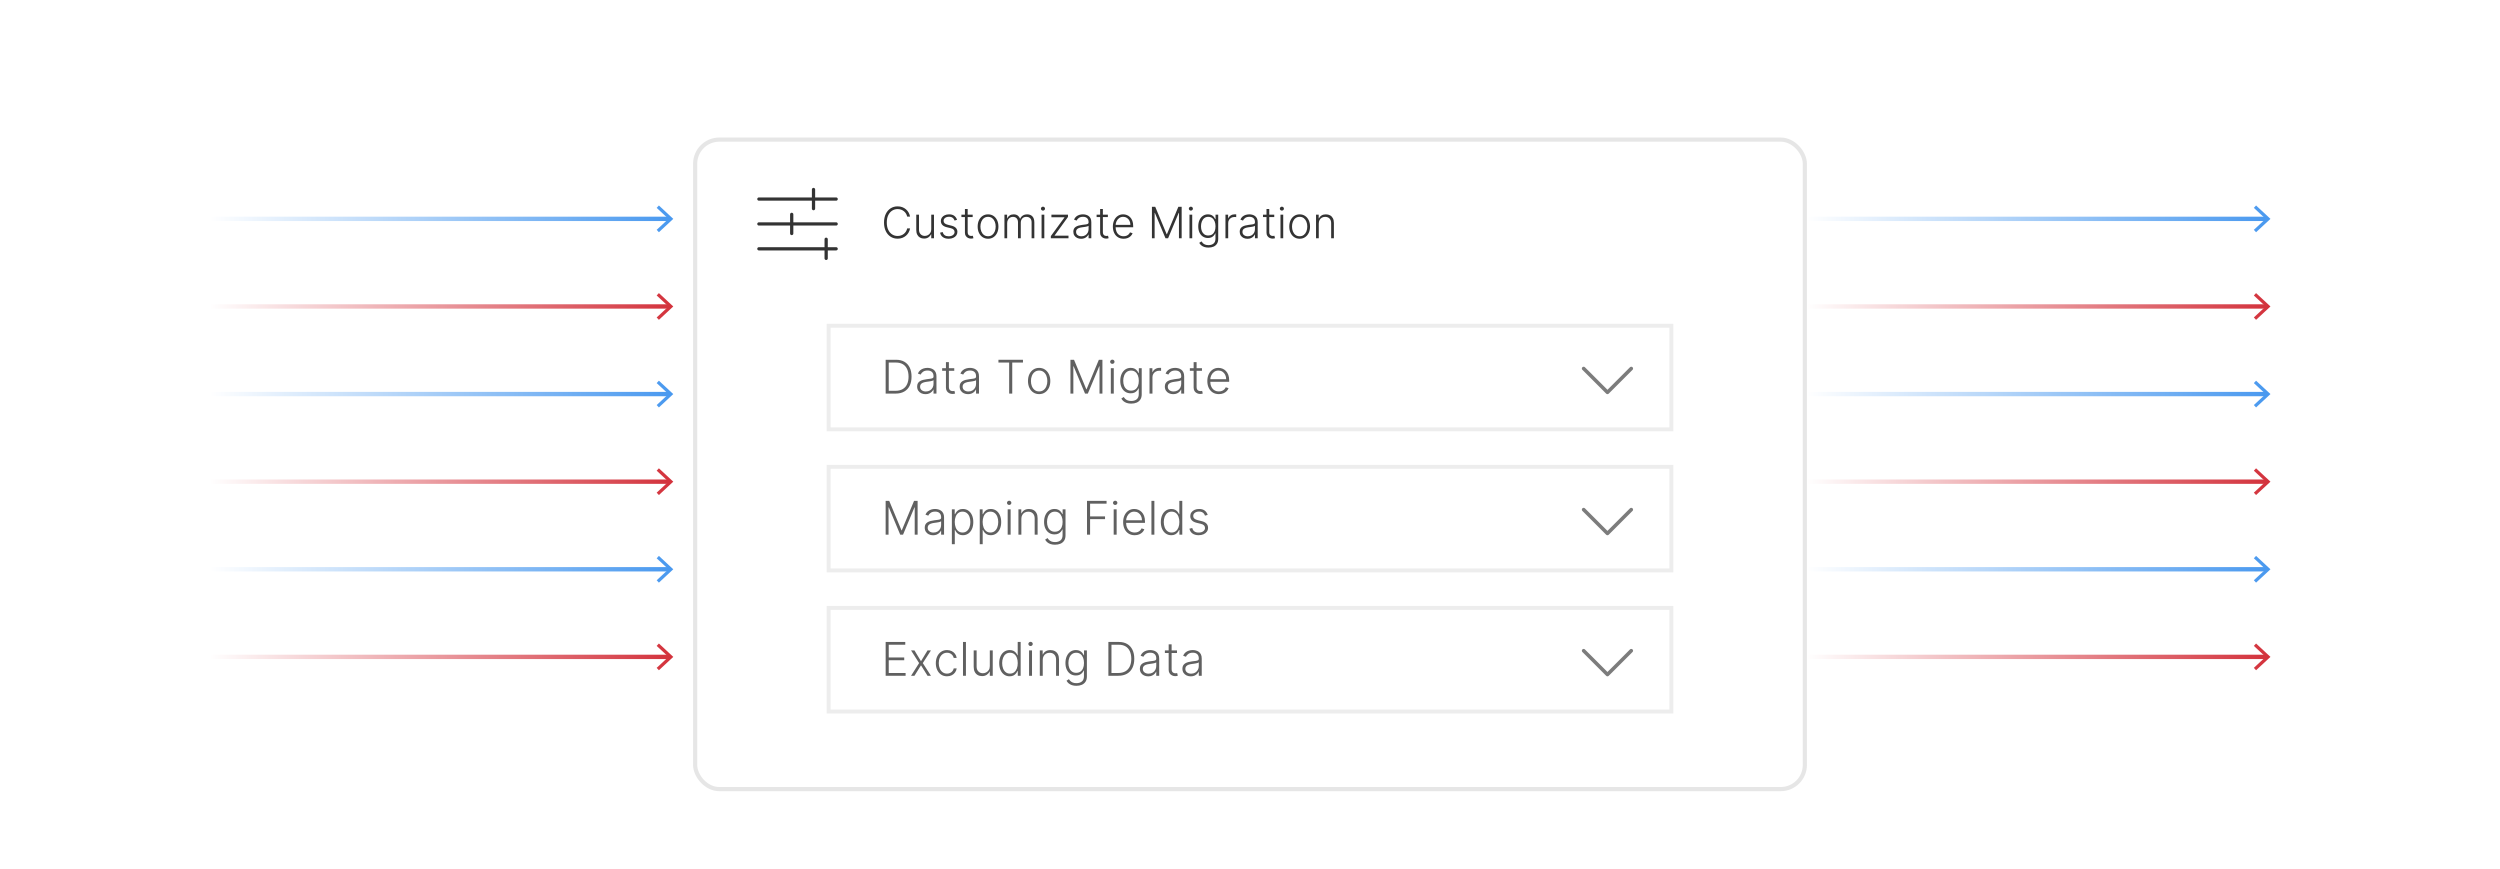 <?xml version="1.0" encoding="UTF-8"?><svg id="Customizable-Migration" xmlns="http://www.w3.org/2000/svg" xmlns:xlink="http://www.w3.org/1999/xlink" viewBox="0 0 860 298.867"><defs><linearGradient id="linear-gradient" x1="72.153" y1="75.287" x2="231.607" y2="75.287" gradientUnits="userSpaceOnUse"><stop offset="0" stop-color="#fff"/><stop offset="1" stop-color="#4898ef"/></linearGradient><linearGradient id="linear-gradient-2" x1="72.153" y1="75.287" x2="231.607" y2="75.287" xlink:href="#linear-gradient"/><linearGradient id="linear-gradient-3" x1="72.153" y1="105.423" x2="231.607" y2="105.423" gradientUnits="userSpaceOnUse"><stop offset="0" stop-color="#fff"/><stop offset="1" stop-color="#d3313b"/></linearGradient><linearGradient id="linear-gradient-4" x1="72.153" y1="105.423" x2="231.607" y2="105.423" xlink:href="#linear-gradient-3"/><linearGradient id="linear-gradient-5" y1="135.558" y2="135.558" xlink:href="#linear-gradient"/><linearGradient id="linear-gradient-6" x1="72.153" y1="135.559" x2="231.607" y2="135.559" xlink:href="#linear-gradient"/><linearGradient id="linear-gradient-7" y1="165.694" y2="165.694" xlink:href="#linear-gradient-3"/><linearGradient id="linear-gradient-8" x1="72.153" y1="165.695" x2="231.607" y2="165.695" xlink:href="#linear-gradient-3"/><linearGradient id="linear-gradient-9" y1="195.83" y2="195.83" xlink:href="#linear-gradient"/><linearGradient id="linear-gradient-10" x1="72.153" y1="195.831" x2="231.607" y2="195.831" xlink:href="#linear-gradient"/><linearGradient id="linear-gradient-11" y1="225.966" y2="225.966" xlink:href="#linear-gradient-3"/><linearGradient id="linear-gradient-12" x1="72.153" y1="225.966" x2="231.607" y2="225.966" xlink:href="#linear-gradient-3"/><linearGradient id="linear-gradient-13" x1="621.58" x2="781.035" xlink:href="#linear-gradient"/><linearGradient id="linear-gradient-14" x1="621.58" y1="75.287" x2="781.035" y2="75.287" xlink:href="#linear-gradient"/><linearGradient id="linear-gradient-15" x1="621.58" x2="781.035" xlink:href="#linear-gradient-3"/><linearGradient id="linear-gradient-16" x1="621.58" y1="105.423" x2="781.035" y2="105.423" xlink:href="#linear-gradient-3"/><linearGradient id="linear-gradient-17" x1="621.58" y1="135.558" x2="781.035" y2="135.558" xlink:href="#linear-gradient"/><linearGradient id="linear-gradient-18" x1="621.58" y1="135.559" x2="781.035" y2="135.559" xlink:href="#linear-gradient"/><linearGradient id="linear-gradient-19" x1="621.58" y1="165.694" x2="781.035" y2="165.694" xlink:href="#linear-gradient-3"/><linearGradient id="linear-gradient-20" x1="621.58" y1="165.695" x2="781.035" y2="165.695" xlink:href="#linear-gradient-3"/><linearGradient id="linear-gradient-21" x1="621.58" y1="195.83" x2="781.035" y2="195.83" xlink:href="#linear-gradient"/><linearGradient id="linear-gradient-22" x1="621.58" y1="195.831" x2="781.035" y2="195.831" xlink:href="#linear-gradient"/><linearGradient id="linear-gradient-23" x1="621.58" y1="225.966" x2="781.035" y2="225.966" xlink:href="#linear-gradient-3"/><linearGradient id="linear-gradient-24" x1="621.58" y1="225.966" x2="781.035" y2="225.966" xlink:href="#linear-gradient-3"/><filter id="drop-shadow-1" filterUnits="userSpaceOnUse"><feOffset dx="0" dy="10.304"/><feGaussianBlur result="blur" stdDeviation="8.244"/><feFlood flood-color="#333" flood-opacity=".09"/><feComposite in2="blur" operator="in"/><feComposite in="SourceGraphic"/></filter></defs><line x1="72.153" y1="75.287" x2="230.387" y2="75.287" fill="none" stroke="url(#linear-gradient)" stroke-miterlimit="10" stroke-width="1.5"/><polygon points="226.66 79.888 225.892 79.064 229.956 75.288 225.892 71.511 226.66 70.687 231.607 75.288 226.66 79.888" fill="url(#linear-gradient-2)" stroke-width="0"/><line x1="72.153" y1="105.423" x2="230.387" y2="105.423" fill="none" stroke="url(#linear-gradient-3)" stroke-miterlimit="10" stroke-width="1.5"/><polygon points="226.66 110.024 225.892 109.2 229.956 105.424 225.892 101.647 226.66 100.823 231.607 105.424 226.66 110.024" fill="url(#linear-gradient-4)" stroke-width="0"/><line x1="72.153" y1="135.558" x2="230.387" y2="135.558" fill="none" stroke="url(#linear-gradient-5)" stroke-miterlimit="10" stroke-width="1.5"/><polygon points="226.66 140.16 225.892 139.336 229.956 135.56 225.892 131.782 226.66 130.959 231.607 135.56 226.66 140.16" fill="url(#linear-gradient-6)" stroke-width="0"/><line x1="72.153" y1="165.694" x2="230.387" y2="165.694" fill="none" stroke="url(#linear-gradient-7)" stroke-miterlimit="10" stroke-width="1.5"/><polygon points="226.66 170.295 225.892 169.471 229.956 165.695 225.892 161.918 226.66 161.094 231.607 165.695 226.66 170.295" fill="url(#linear-gradient-8)" stroke-width="0"/><line x1="72.153" y1="195.83" x2="230.387" y2="195.83" fill="none" stroke="url(#linear-gradient-9)" stroke-miterlimit="10" stroke-width="1.5"/><polygon points="226.66 200.431 225.892 199.607 229.956 195.831 225.892 192.054 226.66 191.23 231.607 195.831 226.66 200.431" fill="url(#linear-gradient-10)" stroke-width="0"/><line x1="72.153" y1="225.966" x2="230.387" y2="225.966" fill="none" stroke="url(#linear-gradient-11)" stroke-miterlimit="10" stroke-width="1.5"/><polygon points="226.66 230.567 225.892 229.743 229.956 225.967 225.892 222.19 226.66 221.366 231.607 225.967 226.66 230.567" fill="url(#linear-gradient-12)" stroke-width="0"/><line x1="621.58" y1="75.287" x2="779.815" y2="75.287" fill="none" stroke="url(#linear-gradient-13)" stroke-miterlimit="10" stroke-width="1.5"/><polygon points="776.087 79.888 775.32 79.064 779.383 75.288 775.32 71.511 776.087 70.687 781.035 75.288 776.087 79.888" fill="url(#linear-gradient-14)" stroke-width="0"/><line x1="621.58" y1="105.423" x2="779.815" y2="105.423" fill="none" stroke="url(#linear-gradient-15)" stroke-miterlimit="10" stroke-width="1.5"/><polygon points="776.087 110.024 775.32 109.2 779.383 105.424 775.32 101.647 776.087 100.823 781.035 105.424 776.087 110.024" fill="url(#linear-gradient-16)" stroke-width="0"/><line x1="621.58" y1="135.558" x2="779.815" y2="135.558" fill="none" stroke="url(#linear-gradient-17)" stroke-miterlimit="10" stroke-width="1.5"/><polygon points="776.087 140.16 775.32 139.336 779.383 135.56 775.32 131.782 776.087 130.959 781.035 135.56 776.087 140.16" fill="url(#linear-gradient-18)" stroke-width="0"/><line x1="621.58" y1="165.694" x2="779.815" y2="165.694" fill="none" stroke="url(#linear-gradient-19)" stroke-miterlimit="10" stroke-width="1.5"/><polygon points="776.087 170.295 775.32 169.471 779.383 165.695 775.32 161.918 776.087 161.094 781.035 165.695 776.087 170.295" fill="url(#linear-gradient-20)" stroke-width="0"/><line x1="621.58" y1="195.83" x2="779.815" y2="195.83" fill="none" stroke="url(#linear-gradient-21)" stroke-miterlimit="10" stroke-width="1.5"/><polygon points="776.087 200.431 775.32 199.607 779.383 195.831 775.32 192.054 776.087 191.23 781.035 195.831 776.087 200.431" fill="url(#linear-gradient-22)" stroke-width="0"/><line x1="621.58" y1="225.966" x2="779.815" y2="225.966" fill="none" stroke="url(#linear-gradient-23)" stroke-miterlimit="10" stroke-width="1.5"/><polygon points="776.087 230.567 775.32 229.743 779.383 225.967 775.32 222.19 776.087 221.366 781.035 225.967 776.087 230.567" fill="url(#linear-gradient-24)" stroke-width="0"/><g filter="url(#drop-shadow-1)"><rect x="239.131" y="37.721" width="381.738" height="223.425" rx="8.312" ry="8.312" fill="#fff" stroke="#e6e6e6" stroke-miterlimit="10" stroke-width="1.431"/><path d="M313.063,64.217h-.994c-.074-.37-.207-.712-.399-1.028s-.432-.591-.721-.827c-.289-.236-.616-.419-.983-.549-.366-.13-.763-.195-1.188-.195-.684,0-1.306.178-1.868.534-.562.355-1.011.878-1.347,1.566-.336.689-.505,1.532-.505,2.528,0,1.004.168,1.849.505,2.536s.786,1.208,1.347,1.562c.562.354,1.185.531,1.868.531.426,0,.822-.065,1.188-.195.367-.13.694-.312.983-.547.289-.234.529-.51.721-.827.192-.317.325-.661.399-1.031h.994c-.088.497-.253.959-.494,1.387s-.548.802-.919,1.123c-.372.321-.799.571-1.281.75-.483.18-1.013.27-1.59.27-.909,0-1.716-.228-2.42-.684-.704-.457-1.256-1.1-1.656-1.932-.4-.831-.6-1.812-.6-2.943s.2-2.112.6-2.943c.4-.832.952-1.475,1.656-1.932.705-.456,1.511-.684,2.42-.684.578,0,1.107.089,1.59.267.482.178.91.428,1.281.75s.678.697.919,1.123.406.889.494,1.39Z" fill="#333" stroke-width="0"/><path d="M320.349,68.555v-5.014h.941v8.116h-.941v-1.347h-.074c-.19.416-.491.762-.903,1.038s-.916.415-1.511.415c-.518,0-.978-.113-1.379-.341-.401-.227-.717-.561-.946-1.001s-.343-.981-.343-1.622v-5.257h.94v5.199c0,.634.187,1.144.56,1.529s.853.579,1.438.579c.366,0,.718-.088,1.057-.264.338-.176.616-.434.835-.774.218-.34.327-.758.327-1.255Z" fill="#333" stroke-width="0"/><path d="M329.226,65.321l-.861.243c-.085-.243-.205-.463-.359-.661-.155-.197-.357-.354-.605-.47-.249-.116-.556-.174-.922-.174-.549,0-1,.13-1.353.391-.352.261-.528.597-.528,1.009,0,.349.121.631.362.848.241.216.614.388,1.118.515l1.226.301c.68.166,1.189.428,1.529.787s.51.81.51,1.353c0,.458-.127.865-.381,1.221-.253.356-.606.635-1.059.837s-.977.304-1.572.304c-.792,0-1.446-.179-1.96-.536-.515-.357-.844-.875-.988-1.551l.904-.222c.116.483.344.848.684,1.094.34.247.788.37,1.345.37.624,0,1.122-.14,1.495-.42.374-.28.56-.632.56-1.054,0-.328-.109-.604-.327-.827-.219-.224-.55-.388-.994-.494l-1.326-.317c-.705-.169-1.226-.437-1.564-.803-.338-.366-.507-.82-.507-1.363,0-.447.122-.841.365-1.181s.578-.607,1.004-.8c.426-.194.912-.291,1.458-.291.744,0,1.338.168,1.784.505.445.336.767.799.964,1.387Z" fill="#333" stroke-width="0"/><path d="M334.599,63.54v.819h-3.873v-.819h3.873ZM331.936,61.596h.946v7.942c0,.338.058.603.174.795.116.192.268.328.455.407.187.079.386.119.597.119.124,0,.229-.008.317-.024.088-.016.166-.032.232-.05l.201.851c-.092.035-.204.068-.338.098-.134.03-.3.045-.497.045-.345,0-.677-.076-.996-.227-.319-.152-.581-.377-.785-.677-.205-.299-.307-.671-.307-1.115v-8.164Z" fill="#333" stroke-width="0"/><path d="M339.888,71.825c-.701,0-1.32-.178-1.857-.534-.538-.355-.958-.848-1.26-1.477-.303-.629-.455-1.355-.455-2.18,0-.831.151-1.563.455-2.195.303-.632.723-1.125,1.26-1.479.537-.354,1.156-.531,1.857-.531.701,0,1.319.178,1.855.534.535.356.955.849,1.26,1.479.305.631.457,1.362.457,2.193,0,.824-.151,1.551-.454,2.18-.303.629-.723,1.121-1.26,1.477-.537.356-1.156.534-1.857.534ZM339.888,70.964c.563,0,1.041-.151,1.432-.454.391-.303.688-.707.89-1.21.203-.504.304-1.059.304-1.665s-.101-1.163-.304-1.669c-.203-.507-.499-.915-.89-1.221-.391-.307-.869-.46-1.432-.46-.56,0-1.037.153-1.429.46-.393.306-.69.713-.893,1.221-.203.507-.304,1.063-.304,1.669s.101,1.161.304,1.665c.203.503.5.907.891,1.21.391.303.868.454,1.432.454Z" fill="#333" stroke-width="0"/><path d="M345.526,71.656v-8.116h.914v1.247h.084c.162-.419.433-.749.811-.991.379-.241.834-.362,1.366-.362.56,0,1.021.131,1.381.394.361.263.631.623.811,1.081h.069c.183-.451.481-.809.896-1.075.414-.266.917-.399,1.509-.399.753,0,1.349.237,1.786.711.437.474.655,1.165.655,2.074v5.437h-.94v-5.437c0-.641-.164-1.122-.491-1.442-.328-.321-.759-.481-1.295-.481-.62,0-1.097.19-1.432.571-.335.38-.502.863-.502,1.448v5.342h-.962v-5.521c0-.55-.153-.994-.459-1.332-.307-.338-.738-.507-1.294-.507-.374,0-.709.092-1.007.275-.297.183-.532.438-.703.763-.171.326-.256.7-.256,1.123v5.199h-.94Z" fill="#333" stroke-width="0"/><path d="M358.782,62.145c-.193,0-.359-.066-.497-.198-.137-.132-.206-.292-.206-.478,0-.187.07-.346.209-.479.139-.132.304-.198.494-.198.194,0,.359.066.497.198.137.132.206.292.206.479,0,.187-.07.346-.209.478s-.304.198-.494.198ZM358.302,71.656v-8.116h.946v8.116h-.946Z" fill="#333" stroke-width="0"/><path d="M361.488,71.656v-.745l4.692-6.415v-.068h-4.491v-.888h5.701v.776l-4.607,6.383v.069h4.776v.888h-6.071Z" fill="#333" stroke-width="0"/><path d="M371.896,71.841c-.49,0-.937-.096-1.342-.288-.405-.192-.728-.47-.967-.835-.239-.364-.359-.808-.359-1.329,0-.402.076-.74.227-1.015s.366-.5.645-.676.608-.315.988-.417.799-.181,1.257-.238c.455-.056.839-.105,1.155-.148.315-.042.555-.109.721-.201.166-.092.248-.24.248-.444v-.19c0-.553-.165-.989-.494-1.308-.329-.319-.802-.478-1.418-.478-.585,0-1.061.128-1.429.386-.368.257-.626.56-.774.909l-.893-.322c.183-.444.437-.799.761-1.065.324-.266.687-.458,1.088-.576.402-.118.809-.177,1.221-.177.31,0,.633.041.97.122.336.081.649.221.938.42.289.199.523.475.703.829.179.354.269.803.269,1.345v5.511h-.94v-1.284h-.058c-.113.24-.28.472-.502.698-.222.226-.5.41-.835.555-.334.145-.727.217-1.178.217ZM372.023,70.98c.5,0,.934-.111,1.3-.333.366-.222.649-.517.848-.885.199-.368.298-.774.298-1.218v-1.173c-.07.067-.188.127-.351.18-.164.053-.353.1-.565.14-.213.041-.425.075-.637.103s-.402.053-.571.074c-.458.057-.849.145-1.173.264-.324.12-.573.285-.745.494-.173.209-.259.478-.259.806,0,.493.176.875.528,1.144.352.27.794.404,1.326.404Z" fill="#333" stroke-width="0"/><path d="M381.106,63.54v.819h-3.873v-.819h3.873ZM378.443,61.596h.946v7.942c0,.338.058.603.174.795.116.192.268.328.455.407.187.079.386.119.597.119.124,0,.229-.008.317-.024.088-.016.166-.032.232-.05l.201.851c-.092.035-.204.068-.338.098-.134.03-.3.045-.497.045-.345,0-.677-.076-.996-.227-.319-.152-.581-.377-.785-.677-.205-.299-.307-.671-.307-1.115v-8.164Z" fill="#333" stroke-width="0"/><path d="M386.522,71.825c-.757,0-1.413-.177-1.966-.531-.553-.354-.98-.846-1.281-1.474-.301-.629-.452-1.354-.452-2.174,0-.817.151-1.544.452-2.18.301-.636.719-1.134,1.252-1.495.534-.361,1.151-.542,1.852-.542.44,0,.865.081,1.273.241.408.16.776.405,1.102.734s.584.743.774,1.242c.19.499.286,1.087.286,1.768v.465h-6.341v-.83h5.379c0-.521-.105-.991-.314-1.408s-.5-.748-.872-.991-.801-.365-1.287-.365c-.515,0-.967.138-1.358.412-.391.275-.697.638-.917,1.089-.22.451-.332.944-.335,1.479v.497c0,.645.112,1.207.335,1.688s.542.854.954,1.118c.413.264.9.396,1.464.396.384,0,.721-.06,1.012-.18.291-.12.536-.281.734-.483.199-.202.35-.425.452-.668l.893.291c-.123.341-.325.657-.605.946-.28.289-.628.521-1.046.695s-.897.261-1.44.261Z" fill="#333" stroke-width="0"/><path d="M396.26,60.835h1.142l3.926,9.426h.095l3.926-9.426h1.141v10.821h-.93v-8.734h-.084l-3.651,8.734h-.898l-3.651-8.734h-.084v8.734h-.93v-10.821Z" fill="#333" stroke-width="0"/><path d="M409.66,62.145c-.193,0-.359-.066-.497-.198-.137-.132-.206-.292-.206-.478,0-.187.07-.346.209-.479.139-.132.304-.198.494-.198.194,0,.359.066.497.198.137.132.206.292.206.479,0,.187-.07.346-.209.478s-.304.198-.494.198ZM409.179,71.656v-8.116h.946v8.116h-.946Z" fill="#333" stroke-width="0"/><path d="M415.715,74.868c-.553,0-1.037-.071-1.453-.214-.416-.143-.766-.337-1.051-.584s-.507-.523-.666-.83l.771-.507c.116.204.272.405.468.602s.451.361.766.492c.315.13.704.195,1.165.195.719,0,1.299-.18,1.741-.539.442-.359.663-.917.663-1.675v-1.828h-.084c-.109.247-.266.492-.47.737-.205.245-.471.448-.801.61-.329.162-.737.243-1.223.243-.648,0-1.223-.16-1.725-.481-.502-.32-.896-.779-1.184-1.376s-.431-1.31-.431-2.137c0-.821.14-1.543.42-2.167.28-.624.672-1.109,1.176-1.458.504-.349,1.09-.523,1.76-.523.497,0,.909.087,1.236.262s.591.39.79.647c.199.257.354.507.467.75h.095v-1.548h.919v8.327c0,.687-.146,1.252-.438,1.696-.292.444-.69.772-1.194.986-.504.213-1.076.319-1.717.319ZM415.651,70.71c.521,0,.967-.126,1.337-.378.37-.251.653-.614.851-1.085.197-.472.296-1.034.296-1.686,0-.634-.097-1.197-.291-1.688-.194-.491-.475-.879-.843-1.162-.368-.284-.818-.426-1.35-.426-.542,0-1.0.146-1.374.439-.374.292-.655.686-.846,1.181-.19.495-.285,1.047-.285,1.657,0,.62.097,1.167.291,1.641.194.474.478.843.851,1.109.374.266.828.399,1.363.399Z" fill="#333" stroke-width="0"/><path d="M421.559,71.656v-8.116h.914v1.247h.069c.162-.408.444-.739.848-.991.403-.251.86-.377,1.371-.377.077,0,.164.001.259.005.095.003.174.007.238.01v.957c-.042-.007-.116-.018-.222-.032-.105-.014-.22-.021-.343-.021-.423,0-.799.089-1.128.267-.33.178-.589.424-.779.737-.19.313-.286.671-.286,1.072v5.242h-.94Z" fill="#333" stroke-width="0"/><path d="M429.13,71.841c-.49,0-.937-.096-1.342-.288-.405-.192-.728-.47-.967-.835-.239-.364-.359-.808-.359-1.329,0-.402.076-.74.227-1.015s.366-.5.645-.676.608-.315.988-.417.799-.181,1.257-.238c.455-.056.839-.105,1.155-.148.315-.042.555-.109.721-.201s.248-.24.248-.444v-.19c0-.553-.164-.989-.494-1.308-.329-.319-.802-.478-1.418-.478-.585,0-1.061.128-1.429.386-.368.257-.626.56-.774.909l-.893-.322c.183-.444.437-.799.761-1.065.324-.266.687-.458,1.088-.576.402-.118.809-.177,1.221-.177.31,0,.633.041.97.122s.649.221.938.42c.289.199.523.475.703.829s.27.803.27,1.345v5.511h-.941v-1.284h-.059c-.112.24-.279.472-.502.698-.221.226-.5.41-.834.555-.334.145-.727.217-1.178.217ZM429.257,70.98c.5,0,.934-.111,1.3-.333.366-.222.648-.517.848-.885s.299-.774.299-1.218v-1.173c-.07.067-.188.127-.352.18s-.352.1-.565.14c-.213.041-.425.075-.637.103s-.402.053-.571.074c-.458.057-.849.145-1.173.264-.324.12-.573.285-.745.494-.173.209-.259.478-.259.806,0,.493.176.875.528,1.144.352.27.794.404,1.326.404Z" fill="#333" stroke-width="0"/><path d="M438.34,63.54v.819h-3.873v-.819h3.873ZM435.677,61.596h.945v7.942c0,.338.059.603.175.795.116.192.268.328.454.407.187.079.386.119.598.119.123,0,.229-.008.316-.024.088-.016.166-.032.232-.05l.201.851c-.092.035-.204.068-.338.098s-.3.045-.497.045c-.345,0-.677-.076-.996-.227-.318-.152-.58-.377-.784-.677-.204-.299-.307-.671-.307-1.115v-8.164Z" fill="#333" stroke-width="0"/><path d="M440.966,62.145c-.194,0-.359-.066-.497-.198s-.206-.292-.206-.478c0-.187.069-.346.209-.479.139-.132.304-.198.494-.198.193,0,.359.066.496.198.138.132.206.292.206.479,0,.187-.069.346-.208.478-.14.132-.305.198-.494.198ZM440.484,71.656v-8.116h.946v8.116h-.946Z" fill="#333" stroke-width="0"/><path d="M447.079,71.825c-.701,0-1.32-.178-1.857-.534-.537-.355-.957-.848-1.261-1.477-.303-.629-.454-1.355-.454-2.18,0-.831.151-1.563.454-2.195.304-.632.724-1.125,1.261-1.479s1.156-.531,1.857-.531c.7,0,1.318.178,1.854.534.535.356.955.849,1.26,1.479.305.631.457,1.362.457,2.193,0,.824-.151,1.551-.454,2.18s-.724,1.121-1.261,1.477c-.537.356-1.156.534-1.856.534ZM447.079,70.964c.563,0,1.041-.151,1.432-.454.391-.303.688-.707.891-1.21.202-.504.304-1.059.304-1.665s-.102-1.163-.304-1.669c-.203-.507-.5-.915-.891-1.221-.391-.307-.868-.46-1.432-.46-.561,0-1.037.153-1.43.46-.393.306-.69.713-.893,1.221-.203.507-.304,1.063-.304,1.669s.101,1.161.304,1.665c.202.503.499.907.89,1.21.392.303.868.454,1.433.454Z" fill="#333" stroke-width="0"/><path d="M453.657,66.584v5.072h-.941v-8.116h.915v1.273h.084c.19-.416.487-.75.891-1.001s.902-.378,1.498-.378c.546,0,1.025.114,1.439.341s.736.561.967,1.001.347.981.347,1.622v5.257h-.94v-5.199c0-.666-.187-1.192-.558-1.58-.372-.387-.869-.581-1.493-.581-.426,0-.805.092-1.136.275s-.593.446-.785.79c-.191.343-.287.751-.287,1.223Z" fill="#333" stroke-width="0"/><line x1="261.054" y1="58.173" x2="287.637" y2="58.173" fill="none" stroke="#333" stroke-linecap="round" stroke-miterlimit="10" stroke-width="1.12"/><line x1="279.85" y1="54.88" x2="279.85" y2="61.466" fill="none" stroke="#333" stroke-linecap="round" stroke-miterlimit="10" stroke-width="1.12"/><line x1="261.054" y1="66.73" x2="287.637" y2="66.73" fill="none" stroke="#333" stroke-linecap="round" stroke-miterlimit="10" stroke-width="1.12"/><line x1="272.349" y1="63.437" x2="272.349" y2="70.023" fill="none" stroke="#333" stroke-linecap="round" stroke-miterlimit="10" stroke-width="1.12"/><line x1="261.054" y1="75.287" x2="287.637" y2="75.287" fill="none" stroke="#333" stroke-linecap="round" stroke-miterlimit="10" stroke-width="1.12"/><line x1="284.199" y1="71.994" x2="284.199" y2="78.58" fill="none" stroke="#333" stroke-linecap="round" stroke-miterlimit="10" stroke-width="1.12"/><rect x="285.059" y="101.752" width="289.882" height="35.633" fill="#fff" stroke="#ededed" stroke-miterlimit="10" stroke-width="1.351"/><polyline points="544.775 116.474 552.964 124.663 561.153 116.474" fill="none" stroke="#7c7c7c" stroke-linecap="round" stroke-linejoin="round" stroke-width="1.245"/><path d="M308.072,125.092h-3.408v-11.633h3.613c1.109,0,2.059.231,2.849.693s1.395,1.125,1.815,1.988c.42.863.63,1.899.63,3.107,0,1.219-.215,2.265-.645,3.138-.43.873-1.055,1.542-1.875,2.008-.82.466-1.813.699-2.979.699ZM305.726,124.138h2.283c1,0,1.836-.197,2.511-.591.674-.394,1.18-.956,1.517-1.687s.505-1.602.505-2.613c-.004-1.004-.169-1.867-.497-2.59s-.812-1.278-1.454-1.665c-.642-.386-1.434-.579-2.377-.579h-2.488v9.725Z" fill="#606060" stroke-width="0"/><path d="M318.364,125.29c-.526,0-1.007-.103-1.442-.31-.436-.206-.782-.505-1.04-.897-.258-.392-.386-.868-.386-1.429,0-.432.081-.795.244-1.09.163-.295.394-.538.693-.727s.653-.339,1.062-.449c.409-.11.859-.195,1.352-.256.489-.061.902-.113,1.241-.159s.597-.118.775-.216c.178-.099.267-.258.267-.478v-.204c0-.595-.177-1.063-.531-1.406-.354-.342-.862-.514-1.525-.514-.629,0-1.141.138-1.537.415-.396.276-.673.602-.832.977l-.96-.347c.197-.477.469-.858.818-1.145.348-.286.738-.492,1.17-.619s.869-.19,1.312-.19c.333,0,.681.044,1.042.131s.698.238,1.008.452.562.511.755.892c.193.38.29.862.29,1.446v5.924h-1.011v-1.38h-.062c-.122.258-.301.508-.54.75-.239.242-.538.441-.897.596-.36.155-.782.233-1.267.233ZM318.5,124.365c.538,0,1.003-.119,1.397-.358.394-.239.698-.556.912-.951.214-.396.321-.833.321-1.31v-1.261c-.076.072-.202.136-.378.193s-.379.107-.608.15c-.229.044-.457.081-.684.111-.228.03-.432.057-.614.08-.492.061-.913.155-1.261.284-.349.128-.616.306-.801.531-.186.226-.278.514-.278.866,0,.53.189.94.568,1.23.378.29.854.435,1.426.435Z" fill="#606060" stroke-width="0"/><path d="M328.265,116.367v.88h-4.164v-.88h4.164ZM325.402,114.277h1.017v8.537c0,.364.062.648.188.855s.288.352.488.438c.201.085.415.127.642.127.132,0,.246-.008.341-.025s.178-.035.25-.054l.216.914c-.099.038-.22.073-.364.105-.144.032-.322.048-.534.048-.371,0-.728-.082-1.071-.245-.343-.163-.624-.405-.844-.727-.219-.322-.329-.721-.329-1.198v-8.776Z" fill="#606060" stroke-width="0"/><path d="M332.996,125.29c-.526,0-1.007-.103-1.442-.31-.436-.206-.782-.505-1.04-.897-.258-.392-.386-.868-.386-1.429,0-.432.081-.795.244-1.09.163-.295.394-.538.693-.727s.653-.339,1.062-.449c.409-.11.859-.195,1.352-.256.489-.061.902-.113,1.241-.159s.597-.118.775-.216c.178-.099.267-.258.267-.478v-.204c0-.595-.177-1.063-.531-1.406-.354-.342-.862-.514-1.525-.514-.629,0-1.141.138-1.537.415-.396.276-.673.602-.832.977l-.96-.347c.197-.477.469-.858.818-1.145.348-.286.738-.492,1.17-.619s.869-.19,1.312-.19c.333,0,.681.044,1.042.131s.698.238,1.008.452.562.511.755.892c.193.38.29.862.29,1.446v5.924h-1.011v-1.38h-.062c-.122.258-.301.508-.54.75-.239.242-.538.441-.897.596-.36.155-.782.233-1.267.233ZM333.133,124.365c.538,0,1.003-.119,1.397-.358.394-.239.698-.556.912-.951.214-.396.321-.833.321-1.31v-1.261c-.076.072-.202.136-.378.193s-.379.107-.608.15c-.229.044-.457.081-.684.111-.228.03-.432.057-.614.08-.492.061-.913.155-1.261.284-.349.128-.616.306-.801.531-.186.226-.278.514-.278.866,0,.53.189.94.568,1.23.378.29.854.435,1.426.435Z" fill="#606060" stroke-width="0"/><path d="M343.465,114.413v-.955h8.435v.955h-3.687v10.679h-1.062v-10.679h-3.687Z" fill="#606060" stroke-width="0"/><path d="M357.466,125.273c-.754,0-1.419-.191-1.997-.574-.578-.382-1.029-.912-1.355-1.587s-.488-1.457-.488-2.343c0-.894.163-1.68.488-2.36s.777-1.21,1.355-1.591c.577-.38,1.243-.571,1.997-.571.753,0,1.418.191,1.994.574.576.383,1.027.913,1.354,1.59.328.678.492,1.464.492,2.357,0,.886-.163,1.667-.489,2.343s-.777,1.205-1.354,1.587c-.578.383-1.243.574-1.997.574ZM357.466,124.347c.605,0,1.119-.163,1.539-.488s.739-.759.957-1.301.327-1.138.327-1.79-.109-1.25-.327-1.795-.537-.982-.957-1.312-.934-.494-1.539-.494c-.602,0-1.114.165-1.537.494s-.742.767-.96,1.312-.327,1.144-.327,1.795.109,1.248.327,1.79.537.975.957,1.301.934.488,1.54.488Z" fill="#606060" stroke-width="0"/><path d="M368.236,113.458h1.227l4.22,10.134h.103l4.22-10.134h1.227v11.633h-1v-9.39h-.091l-3.925,9.39h-.966l-3.925-9.39h-.091v9.39h-1v-11.633Z" fill="#606060" stroke-width="0"/><path d="M382.641,114.867c-.208,0-.386-.071-.534-.213-.147-.142-.222-.313-.222-.514,0-.201.075-.372.225-.514.149-.142.327-.213.531-.213.208,0,.386.071.534.213.148.142.222.313.222.514,0,.201-.075.372-.225.514-.149.142-.327.213-.531.213ZM382.124,125.092v-8.725h1.017v8.725h-1.017Z" fill="#606060" stroke-width="0"/><path d="M389.15,128.545c-.595,0-1.115-.077-1.562-.23-.447-.153-.824-.363-1.13-.628-.307-.265-.545-.562-.716-.892l.829-.545c.125.22.292.436.503.647.21.212.485.388.824.528s.756.21,1.252.21c.772,0,1.396-.193,1.872-.58s.713-.986.713-1.801v-1.965h-.091c-.118.265-.286.529-.506.792s-.506.482-.86.656-.792.261-1.315.261c-.697,0-1.315-.172-1.854-.517-.54-.344-.964-.838-1.272-1.479-.309-.642-.463-1.408-.463-2.298,0-.882.15-1.659.452-2.329.301-.67.722-1.193,1.264-1.568s1.172-.562,1.892-.562c.534,0,.977.094,1.329.281s.635.419.849.696.381.545.503.807h.102v-1.664h.988v8.952c0,.739-.157,1.346-.471,1.824-.314.477-.743.83-1.284,1.059-.542.229-1.157.344-1.846.344ZM389.082,124.075c.561,0,1.04-.136,1.437-.406.398-.271.703-.66.915-1.167.212-.507.318-1.111.318-1.812,0-.682-.104-1.287-.312-1.814-.208-.528-.51-.945-.906-1.25-.396-.305-.879-.457-1.451-.457-.583,0-1.075.157-1.477.471-.402.314-.705.738-.909,1.27-.205.532-.307,1.126-.307,1.781,0,.667.104,1.254.312,1.764.208.51.513.907.915,1.193.401.286.89.429,1.465.429Z" fill="#606060" stroke-width="0"/><path d="M395.433,125.092v-8.725h.982v1.34h.074c.174-.439.478-.794.912-1.065.434-.271.925-.406,1.474-.406.083,0,.176.002.278.006.103.003.188.007.256.011v1.028c-.045-.007-.125-.019-.239-.034-.113-.015-.236-.023-.369-.023-.454,0-.858.096-1.212.287-.354.191-.634.455-.838.792-.205.337-.307.722-.307,1.153v5.635h-1.011Z" fill="#606060" stroke-width="0"/><path d="M403.572,125.29c-.526,0-1.007-.103-1.442-.31-.436-.206-.782-.505-1.04-.897-.258-.392-.386-.868-.386-1.429,0-.432.081-.795.244-1.09.163-.295.394-.538.693-.727s.653-.339,1.062-.449c.409-.11.859-.195,1.352-.256.489-.061.902-.113,1.241-.159s.597-.118.775-.216c.178-.099.267-.258.267-.478v-.204c0-.595-.177-1.063-.531-1.406-.354-.342-.862-.514-1.525-.514-.629,0-1.141.138-1.537.415-.396.276-.673.602-.832.977l-.96-.347c.197-.477.469-.858.818-1.145.348-.286.738-.492,1.17-.619s.869-.19,1.312-.19c.333,0,.681.044,1.042.131s.698.238,1.008.452.562.511.755.892c.193.38.29.862.29,1.446v5.924h-1.011v-1.38h-.062c-.122.258-.301.508-.54.75-.239.242-.538.441-.897.596-.36.155-.782.233-1.267.233ZM403.708,124.365c.538,0,1.003-.119,1.397-.358.394-.239.698-.556.912-.951.214-.396.321-.833.321-1.31v-1.261c-.076.072-.202.136-.378.193s-.379.107-.608.15c-.229.044-.457.081-.684.111-.228.03-.432.057-.614.08-.492.061-.913.155-1.261.284-.349.128-.616.306-.801.531-.186.226-.278.514-.278.866,0,.53.189.94.568,1.23.378.29.854.435,1.426.435Z" fill="#606060" stroke-width="0"/><path d="M413.473,116.367v.88h-4.164v-.88h4.164ZM410.61,114.277h1.017v8.537c0,.364.062.648.188.855s.288.352.488.438c.201.085.415.127.642.127.132,0,.246-.008.341-.025s.178-.035.25-.054l.216.914c-.099.038-.22.073-.364.105-.144.032-.322.048-.534.048-.371,0-.728-.082-1.071-.245-.343-.163-.624-.405-.844-.727-.219-.322-.329-.721-.329-1.198v-8.776Z" fill="#606060" stroke-width="0"/><path d="M419.295,125.273c-.814,0-1.519-.19-2.113-.571-.594-.38-1.054-.909-1.377-1.584-.324-.676-.485-1.455-.485-2.338,0-.878.162-1.659.485-2.343s.772-1.219,1.346-1.607,1.237-.583,1.991-.583c.473,0,.93.086,1.369.259.439.172.834.436,1.185.79.35.354.627.799.832,1.334.205.536.307,1.169.307,1.9v.5h-6.816v-.892h5.782c0-.561-.113-1.065-.338-1.514-.226-.449-.538-.804-.938-1.065-.399-.262-.86-.392-1.383-.392-.553,0-1.04.147-1.46.443s-.749.686-.985,1.17c-.237.484-.357,1.015-.361,1.59v.534c0,.693.12,1.298.361,1.815.24.517.582.917,1.025,1.202.443.284.967.426,1.573.426.413,0,.775-.064,1.088-.193.312-.129.575-.302.79-.52.214-.218.375-.457.485-.718l.96.312c-.132.368-.349.707-.65,1.017-.301.311-.676.56-1.125.747-.449.188-.965.281-1.548.281Z" fill="#606060" stroke-width="0"/><rect x="285.059" y="150.287" width="289.882" height="35.633" fill="#fff" stroke="#ededed" stroke-miterlimit="10" stroke-width="1.351"/><polyline points="544.775 165.009 552.964 173.198 561.153 165.009" fill="none" stroke="#7c7c7c" stroke-linecap="round" stroke-linejoin="round" stroke-width="1.245"/><path d="M304.664,161.993h1.227l4.22,10.134h.103l4.22-10.134h1.227v11.633h-1v-9.39h-.091l-3.925,9.39h-.966l-3.925-9.39h-.091v9.39h-1v-11.633Z" fill="#606060" stroke-width="0"/><path d="M320.977,173.826c-.526,0-1.007-.103-1.442-.31-.436-.206-.782-.505-1.04-.897-.258-.392-.386-.868-.386-1.429,0-.432.081-.795.244-1.09.163-.295.394-.538.693-.727s.653-.339,1.062-.449c.409-.11.859-.195,1.352-.256.489-.061.902-.113,1.241-.159s.597-.118.775-.216c.178-.099.267-.258.267-.478v-.204c0-.595-.177-1.063-.531-1.406-.354-.342-.862-.514-1.525-.514-.629,0-1.141.138-1.537.415-.396.276-.673.602-.832.977l-.96-.347c.197-.477.469-.858.818-1.145.348-.286.738-.492,1.17-.619s.869-.19,1.312-.19c.333,0,.681.044,1.042.131s.698.238,1.008.452.562.511.755.892c.193.38.29.862.29,1.446v5.924h-1.011v-1.38h-.062c-.122.258-.301.508-.54.75-.239.242-.538.441-.897.596-.36.155-.782.233-1.267.233ZM321.114,172.9c.538,0,1.003-.119,1.397-.358.394-.239.698-.556.912-.951.214-.396.321-.833.321-1.31v-1.261c-.076.072-.202.136-.378.193s-.379.107-.608.15c-.229.044-.457.081-.684.111-.228.03-.432.057-.614.08-.492.061-.913.155-1.261.284-.349.128-.616.306-.801.531-.186.226-.278.514-.278.866,0,.53.189.94.568,1.23.378.29.854.435,1.426.435Z" fill="#606060" stroke-width="0"/><path d="M327.441,176.899v-11.997h.982v1.664h.12c.121-.261.288-.529.5-.804.212-.274.493-.506.844-.696.35-.189.792-.284,1.326-.284.72,0,1.349.188,1.889.565s.96.903,1.261,1.579c.301.676.452,1.462.452,2.36,0,.901-.151,1.691-.452,2.369-.301.678-.722,1.207-1.261,1.585-.54.379-1.166.568-1.877.568-.526,0-.966-.095-1.32-.284-.354-.189-.64-.423-.858-.702s-.385-.55-.502-.815h-.091v4.891h-1.011ZM328.441,169.27c0,.705.105,1.329.315,1.872.21.543.513.969.909,1.278s.875.463,1.44.463c.58,0,1.069-.16,1.468-.48.399-.32.705-.752.915-1.298.21-.545.315-1.157.315-1.835,0-.67-.104-1.274-.31-1.812-.207-.538-.51-.964-.912-1.281-.401-.316-.894-.474-1.477-.474-.568,0-1.051.152-1.448.457-.398.305-.7.726-.906,1.261s-.31,1.152-.31,1.849Z" fill="#606060" stroke-width="0"/><path d="M337.035,176.899v-11.997h.982v1.664h.12c.121-.261.288-.529.5-.804.212-.274.493-.506.844-.696.35-.189.792-.284,1.326-.284.72,0,1.349.188,1.889.565s.96.903,1.261,1.579c.301.676.452,1.462.452,2.36,0,.901-.151,1.691-.452,2.369-.301.678-.722,1.207-1.261,1.585-.54.379-1.166.568-1.877.568-.526,0-.966-.095-1.32-.284-.354-.189-.64-.423-.858-.702s-.385-.55-.502-.815h-.091v4.891h-1.011ZM338.035,169.27c0,.705.105,1.329.315,1.872.21.543.513.969.909,1.278s.875.463,1.44.463c.58,0,1.069-.16,1.468-.48.399-.32.705-.752.915-1.298.21-.545.315-1.157.315-1.835,0-.67-.104-1.274-.31-1.812-.207-.538-.51-.964-.912-1.281-.401-.316-.894-.474-1.477-.474-.568,0-1.051.152-1.448.457-.398.305-.7.726-.906,1.261s-.31,1.152-.31,1.849Z" fill="#606060" stroke-width="0"/><path d="M347.157,163.402c-.208,0-.386-.071-.534-.213-.147-.142-.222-.313-.222-.514,0-.201.075-.372.225-.514.149-.142.327-.213.531-.213.208,0,.386.071.534.213.148.142.222.313.222.514,0,.201-.075.372-.225.514-.149.142-.327.213-.531.213ZM346.64,173.627v-8.725h1.017v8.725h-1.017Z" fill="#606060" stroke-width="0"/><path d="M351.349,168.174v5.453h-1.011v-8.725h.982v1.369h.091c.205-.447.523-.806.958-1.076.434-.271.97-.406,1.61-.406.587,0,1.103.122,1.548.366.445.244.791.603,1.039,1.077.248.473.372,1.055.372,1.744v5.652h-1.011v-5.589c0-.716-.2-1.282-.6-1.698-.399-.417-.934-.625-1.604-.625-.458,0-.865.099-1.221.295s-.637.48-.844.849c-.206.369-.31.808-.31,1.315Z" fill="#606060" stroke-width="0"/><path d="M362.937,177.08c-.595,0-1.115-.077-1.562-.23-.447-.153-.824-.363-1.13-.628-.307-.265-.545-.562-.716-.892l.829-.545c.125.22.292.436.503.647.21.212.485.388.824.528s.756.21,1.252.21c.772,0,1.396-.193,1.872-.58s.713-.986.713-1.801v-1.965h-.091c-.118.265-.286.529-.506.792s-.506.482-.86.656-.792.261-1.315.261c-.697,0-1.315-.172-1.854-.517-.54-.344-.964-.838-1.272-1.479-.309-.642-.463-1.408-.463-2.298,0-.882.15-1.659.452-2.329.301-.67.722-1.193,1.264-1.568s1.172-.562,1.892-.562c.534,0,.977.094,1.329.281s.635.419.849.696.381.545.503.807h.102v-1.664h.988v8.952c0,.739-.157,1.346-.471,1.824-.314.477-.743.83-1.284,1.059-.542.229-1.157.344-1.846.344ZM362.868,172.61c.561,0,1.04-.136,1.437-.406.398-.271.703-.66.915-1.167.212-.507.318-1.111.318-1.812,0-.682-.104-1.287-.312-1.814-.208-.528-.51-.945-.906-1.25-.396-.305-.879-.457-1.451-.457-.583,0-1.075.157-1.477.471-.402.314-.705.738-.909,1.27-.205.532-.307,1.126-.307,1.781,0,.667.104,1.254.312,1.764.208.51.513.907.915,1.193.401.286.89.429,1.465.429Z" fill="#606060" stroke-width="0"/><path d="M373.928,173.627v-11.633h6.731v.955h-5.668v4.379h5.141v.954h-5.141v5.345h-1.062Z" fill="#606060" stroke-width="0"/><path d="M383.624,163.402c-.208,0-.386-.071-.534-.213-.147-.142-.222-.313-.222-.514,0-.201.075-.372.225-.514.149-.142.327-.213.531-.213.208,0,.386.071.534.213.148.142.222.313.222.514,0,.201-.075.372-.225.514-.149.142-.327.213-.531.213ZM383.107,173.627v-8.725h1.017v8.725h-1.017Z" fill="#606060" stroke-width="0"/><path d="M390.332,173.808c-.814,0-1.519-.19-2.113-.571-.594-.38-1.054-.909-1.377-1.584-.324-.676-.485-1.455-.485-2.338,0-.878.162-1.659.485-2.343s.772-1.219,1.346-1.607,1.237-.583,1.991-.583c.473,0,.93.086,1.369.259.439.172.834.436,1.185.79.35.354.627.799.832,1.334.205.536.307,1.169.307,1.9v.5h-6.816v-.892h5.782c0-.561-.113-1.065-.338-1.514-.226-.449-.538-.804-.938-1.065-.399-.262-.86-.392-1.383-.392-.553,0-1.04.147-1.46.443s-.749.686-.985,1.17c-.237.484-.357,1.015-.361,1.59v.534c0,.693.12,1.298.361,1.815.24.517.582.917,1.025,1.202.443.284.967.426,1.573.426.413,0,.775-.064,1.088-.193.312-.129.575-.302.79-.52.214-.218.375-.457.485-.718l.96.312c-.132.368-.349.707-.65,1.017-.301.311-.676.56-1.125.747-.449.188-.965.281-1.548.281Z" fill="#606060" stroke-width="0"/><path d="M397.103,161.993v11.633h-1.011v-11.633h1.011Z" fill="#606060" stroke-width="0"/><path d="M402.913,173.808c-.716,0-1.343-.189-1.88-.568-.538-.378-.957-.907-1.258-1.585-.301-.678-.452-1.467-.452-2.369,0-.897.15-1.684.452-2.36.301-.676.722-1.202,1.264-1.579s1.172-.565,1.892-.565c.53,0,.971.094,1.323.281.353.188.634.419.847.696.212.276.376.545.494.807h.091v-4.573h1.017v11.633h-.988v-1.619h-.119c-.118.265-.284.537-.5.815s-.501.512-.855.702c-.354.189-.796.284-1.326.284ZM403.032,172.883c.564,0,1.045-.154,1.443-.463s.702-.735.912-1.278c.21-.543.315-1.167.315-1.872,0-.696-.104-1.313-.312-1.849-.208-.536-.511-.956-.909-1.261-.398-.305-.881-.457-1.449-.457-.583,0-1.074.158-1.474.474-.399.316-.702.743-.909,1.281-.207.538-.31,1.142-.31,1.812,0,.678.104,1.29.312,1.835.208.545.512.978.912,1.298.399.32.889.48,1.468.48Z" fill="#606060" stroke-width="0"/><path d="M415.444,166.816l-.926.261c-.091-.261-.22-.498-.386-.71s-.383-.381-.65-.505c-.267-.125-.598-.188-.991-.188-.591,0-1.076.14-1.454.42-.379.28-.568.642-.568,1.084,0,.375.129.679.389.912.26.233.66.417,1.202.554l1.318.324c.73.178,1.279.46,1.644.846.366.386.548.871.548,1.454,0,.493-.136.93-.409,1.312-.272.382-.652.682-1.139.9-.487.218-1.05.327-1.69.327-.852,0-1.554-.192-2.107-.576-.553-.385-.907-.94-1.062-1.667l.971-.238c.125.519.37.911.736,1.176.365.265.847.397,1.445.397.67,0,1.206-.15,1.607-.452.401-.301.603-.679.603-1.133,0-.352-.118-.648-.353-.889-.235-.241-.591-.417-1.068-.531l-1.426-.341c-.757-.182-1.317-.469-1.681-.863s-.545-.882-.545-1.465c0-.481.131-.904.392-1.27.261-.366.621-.652,1.079-.861.458-.208.981-.312,1.568-.312.799,0,1.438.181,1.917.542.479.362.825.859,1.037,1.491Z" fill="#606060" stroke-width="0"/><rect x="285.059" y="198.822" width="289.882" height="35.633" fill="#fff" stroke="#ededed" stroke-miterlimit="10" stroke-width="1.351"/><polyline points="544.775 213.544 552.964 221.733 561.153 213.544" fill="none" stroke="#7c7c7c" stroke-linecap="round" stroke-linejoin="round" stroke-width="1.245"/><path d="M304.664,222.162v-11.633h6.748v.955h-5.686v4.379h5.328v.954h-5.328v4.391h5.799v.954h-6.862Z" fill="#606060" stroke-width="0"/><path d="M314.57,213.437l2.25,3.72,2.25-3.72h1.176l-2.806,4.362,2.806,4.362h-1.176l-2.25-3.601-2.25,3.601h-1.17l2.772-4.362-2.772-4.362h1.17Z" fill="#606060" stroke-width="0"/><path d="M325.777,222.344c-.78,0-1.459-.195-2.037-.585s-1.025-.924-1.343-1.602c-.318-.678-.477-1.451-.477-2.318,0-.875.162-1.653.485-2.334s.773-1.216,1.349-1.604,1.244-.583,2.005-.583c.583,0,1.111.113,1.584.338.474.226.864.542,1.173.949.309.407.502.881.582,1.423h-1.022c-.106-.492-.361-.914-.764-1.264s-.916-.525-1.536-.525c-.557,0-1.049.15-1.477.452-.428.301-.762.719-1.002,1.255-.241.536-.361,1.156-.361,1.86,0,.708.117,1.334.352,1.877s.565.969.991,1.275c.426.307.925.46,1.497.46.386,0,.739-.073,1.059-.219.32-.146.589-.353.807-.622.218-.269.364-.588.44-.96h1.022c-.076.526-.262.995-.56,1.406-.297.411-.682.733-1.153.968-.471.235-1.01.352-1.616.352Z" fill="#606060" stroke-width="0"/><path d="M332.28,210.529v11.633h-1.011v-11.633h1.011Z" fill="#606060" stroke-width="0"/><path d="M340.494,218.827v-5.39h1.011v8.725h-1.011v-1.448h-.08c-.205.447-.528.819-.971,1.116-.443.297-.985.446-1.625.446-.557,0-1.051-.122-1.482-.367-.432-.244-.771-.603-1.017-1.076-.246-.474-.369-1.055-.369-1.744v-5.651h1.011v5.589c0,.682.201,1.229.603,1.644.401.415.916.622,1.545.622.394,0,.772-.095,1.136-.284.364-.189.663-.466.897-.832.235-.365.353-.815.353-1.349Z" fill="#606060" stroke-width="0"/><path d="M347.316,222.344c-.716,0-1.343-.189-1.88-.568-.538-.378-.957-.907-1.258-1.585-.301-.678-.452-1.467-.452-2.369,0-.897.15-1.684.452-2.36.301-.676.722-1.202,1.264-1.579s1.172-.565,1.892-.565c.53,0,.971.094,1.323.281.353.188.634.419.847.696.212.276.376.545.494.807h.091v-4.573h1.017v11.633h-.988v-1.619h-.119c-.118.265-.284.537-.5.815s-.501.512-.855.702c-.354.189-.796.284-1.326.284ZM347.435,221.418c.564,0,1.045-.154,1.443-.463s.702-.735.912-1.278c.21-.543.315-1.167.315-1.872,0-.696-.104-1.313-.312-1.849-.208-.536-.511-.956-.909-1.261-.398-.305-.881-.457-1.449-.457-.583,0-1.074.158-1.474.474-.399.316-.702.743-.909,1.281-.207.538-.31,1.142-.31,1.812,0,.678.104,1.29.312,1.835.208.545.512.978.912,1.298.399.32.889.48,1.468.48Z" fill="#606060" stroke-width="0"/><path d="M354.513,211.937c-.208,0-.386-.071-.534-.213-.147-.142-.222-.313-.222-.514,0-.201.075-.372.225-.514.149-.142.327-.213.531-.213.208,0,.386.071.534.213.148.142.222.313.222.514,0,.201-.075.372-.225.514-.149.142-.327.213-.531.213ZM353.996,222.162v-8.725h1.017v8.725h-1.017Z" fill="#606060" stroke-width="0"/><path d="M358.704,216.709v5.453h-1.011v-8.725h.982v1.369h.091c.205-.447.523-.806.958-1.076.434-.271.97-.406,1.61-.406.587,0,1.103.122,1.548.366.445.244.791.603,1.039,1.077.248.473.372,1.055.372,1.744v5.652h-1.011v-5.589c0-.716-.2-1.282-.6-1.698-.399-.417-.934-.625-1.604-.625-.458,0-.865.099-1.221.295s-.637.48-.844.849c-.206.369-.31.808-.31,1.315Z" fill="#606060" stroke-width="0"/><path d="M370.292,225.616c-.595,0-1.115-.077-1.562-.23-.447-.153-.824-.363-1.13-.628-.307-.265-.545-.562-.716-.892l.829-.545c.125.22.292.436.503.647.21.212.485.388.824.528s.756.21,1.252.21c.772,0,1.396-.193,1.872-.58s.713-.986.713-1.801v-1.965h-.091c-.118.265-.286.529-.506.792s-.506.482-.86.656-.792.261-1.315.261c-.697,0-1.315-.172-1.854-.517-.54-.344-.964-.838-1.272-1.479-.309-.642-.463-1.408-.463-2.298,0-.882.15-1.659.452-2.329.301-.67.722-1.193,1.264-1.568s1.172-.562,1.892-.562c.534,0,.977.094,1.329.281s.635.419.849.696.381.545.503.807h.102v-1.664h.988v8.952c0,.739-.157,1.346-.471,1.824-.314.477-.743.83-1.284,1.059-.542.229-1.157.344-1.846.344ZM370.224,221.145c.561,0,1.04-.136,1.437-.406.398-.271.703-.66.915-1.167.212-.507.318-1.111.318-1.812,0-.682-.104-1.287-.312-1.814-.208-.528-.51-.945-.906-1.25-.396-.305-.879-.457-1.451-.457-.583,0-1.075.157-1.477.471-.402.314-.705.738-.909,1.27-.205.532-.307,1.126-.307,1.781,0,.667.104,1.254.312,1.764.208.51.513.907.915,1.193.401.286.89.429,1.465.429Z" fill="#606060" stroke-width="0"/><path d="M384.691,222.162h-3.408v-11.633h3.613c1.109,0,2.059.231,2.849.693s1.395,1.125,1.815,1.988c.42.863.63,1.899.63,3.107,0,1.219-.215,2.265-.645,3.138-.43.873-1.055,1.542-1.875,2.008-.82.466-1.813.699-2.979.699ZM382.346,221.208h2.283c1,0,1.836-.197,2.511-.591.674-.394,1.18-.956,1.517-1.687s.505-1.602.505-2.613c-.004-1.004-.169-1.867-.497-2.59s-.812-1.278-1.454-1.665c-.642-.386-1.434-.579-2.377-.579h-2.488v9.725Z" fill="#606060" stroke-width="0"/><path d="M394.983,222.361c-.526,0-1.007-.103-1.442-.31-.436-.206-.782-.505-1.04-.897-.258-.392-.386-.868-.386-1.429,0-.432.081-.795.244-1.09.163-.295.394-.538.693-.727s.653-.339,1.062-.449c.409-.11.859-.195,1.352-.256.489-.061.902-.113,1.241-.159s.597-.118.775-.216c.178-.099.267-.258.267-.478v-.204c0-.595-.177-1.063-.531-1.406-.354-.342-.862-.514-1.525-.514-.629,0-1.141.138-1.537.415-.396.276-.673.602-.832.977l-.96-.347c.197-.477.469-.858.818-1.145.348-.286.738-.492,1.17-.619s.869-.19,1.312-.19c.333,0,.681.044,1.042.131s.698.238,1.008.452.562.511.755.892c.193.38.29.862.29,1.446v5.924h-1.011v-1.38h-.062c-.122.258-.301.508-.54.75-.239.242-.538.441-.897.596-.36.155-.782.233-1.267.233ZM395.12,221.435c.538,0,1.003-.119,1.397-.358.394-.239.698-.556.912-.951.214-.396.321-.833.321-1.31v-1.261c-.076.072-.202.136-.378.193s-.379.107-.608.15c-.229.044-.457.081-.684.111-.228.03-.432.057-.614.08-.492.061-.913.155-1.261.284-.349.128-.616.306-.801.531-.186.226-.278.514-.278.866,0,.53.189.94.568,1.23.378.29.854.435,1.426.435Z" fill="#606060" stroke-width="0"/><path d="M404.884,213.437v.88h-4.164v-.88h4.164ZM402.021,211.347h1.017v8.537c0,.364.062.648.188.855s.288.352.488.438c.201.085.415.127.642.127.132,0,.246-.008.341-.025s.178-.035.25-.054l.216.914c-.099.038-.22.073-.364.105-.144.032-.322.048-.534.048-.371,0-.728-.082-1.071-.245-.343-.163-.624-.405-.844-.727-.219-.322-.329-.721-.329-1.198v-8.776Z" fill="#606060" stroke-width="0"/><path d="M409.616,222.361c-.526,0-1.007-.103-1.442-.31-.436-.206-.782-.505-1.04-.897-.258-.392-.386-.868-.386-1.429,0-.432.081-.795.244-1.09.163-.295.394-.538.693-.727s.653-.339,1.062-.449c.409-.11.859-.195,1.352-.256.489-.061.902-.113,1.241-.159s.597-.118.775-.216c.178-.099.267-.258.267-.478v-.204c0-.595-.177-1.063-.531-1.406-.354-.342-.862-.514-1.525-.514-.629,0-1.141.138-1.537.415-.396.276-.673.602-.832.977l-.96-.347c.197-.477.469-.858.818-1.145.348-.286.738-.492,1.17-.619s.869-.19,1.312-.19c.333,0,.681.044,1.042.131s.698.238,1.008.452.562.511.755.892c.193.38.29.862.29,1.446v5.924h-1.011v-1.38h-.062c-.122.258-.301.508-.54.75-.239.242-.538.441-.897.596-.36.155-.782.233-1.267.233ZM409.752,221.435c.538,0,1.003-.119,1.397-.358.394-.239.698-.556.912-.951.214-.396.321-.833.321-1.31v-1.261c-.076.072-.202.136-.378.193s-.379.107-.608.15c-.229.044-.457.081-.684.111-.228.03-.432.057-.614.08-.492.061-.913.155-1.261.284-.349.128-.616.306-.801.531-.186.226-.278.514-.278.866,0,.53.189.94.568,1.23.378.29.854.435,1.426.435Z" fill="#606060" stroke-width="0"/></g></svg>